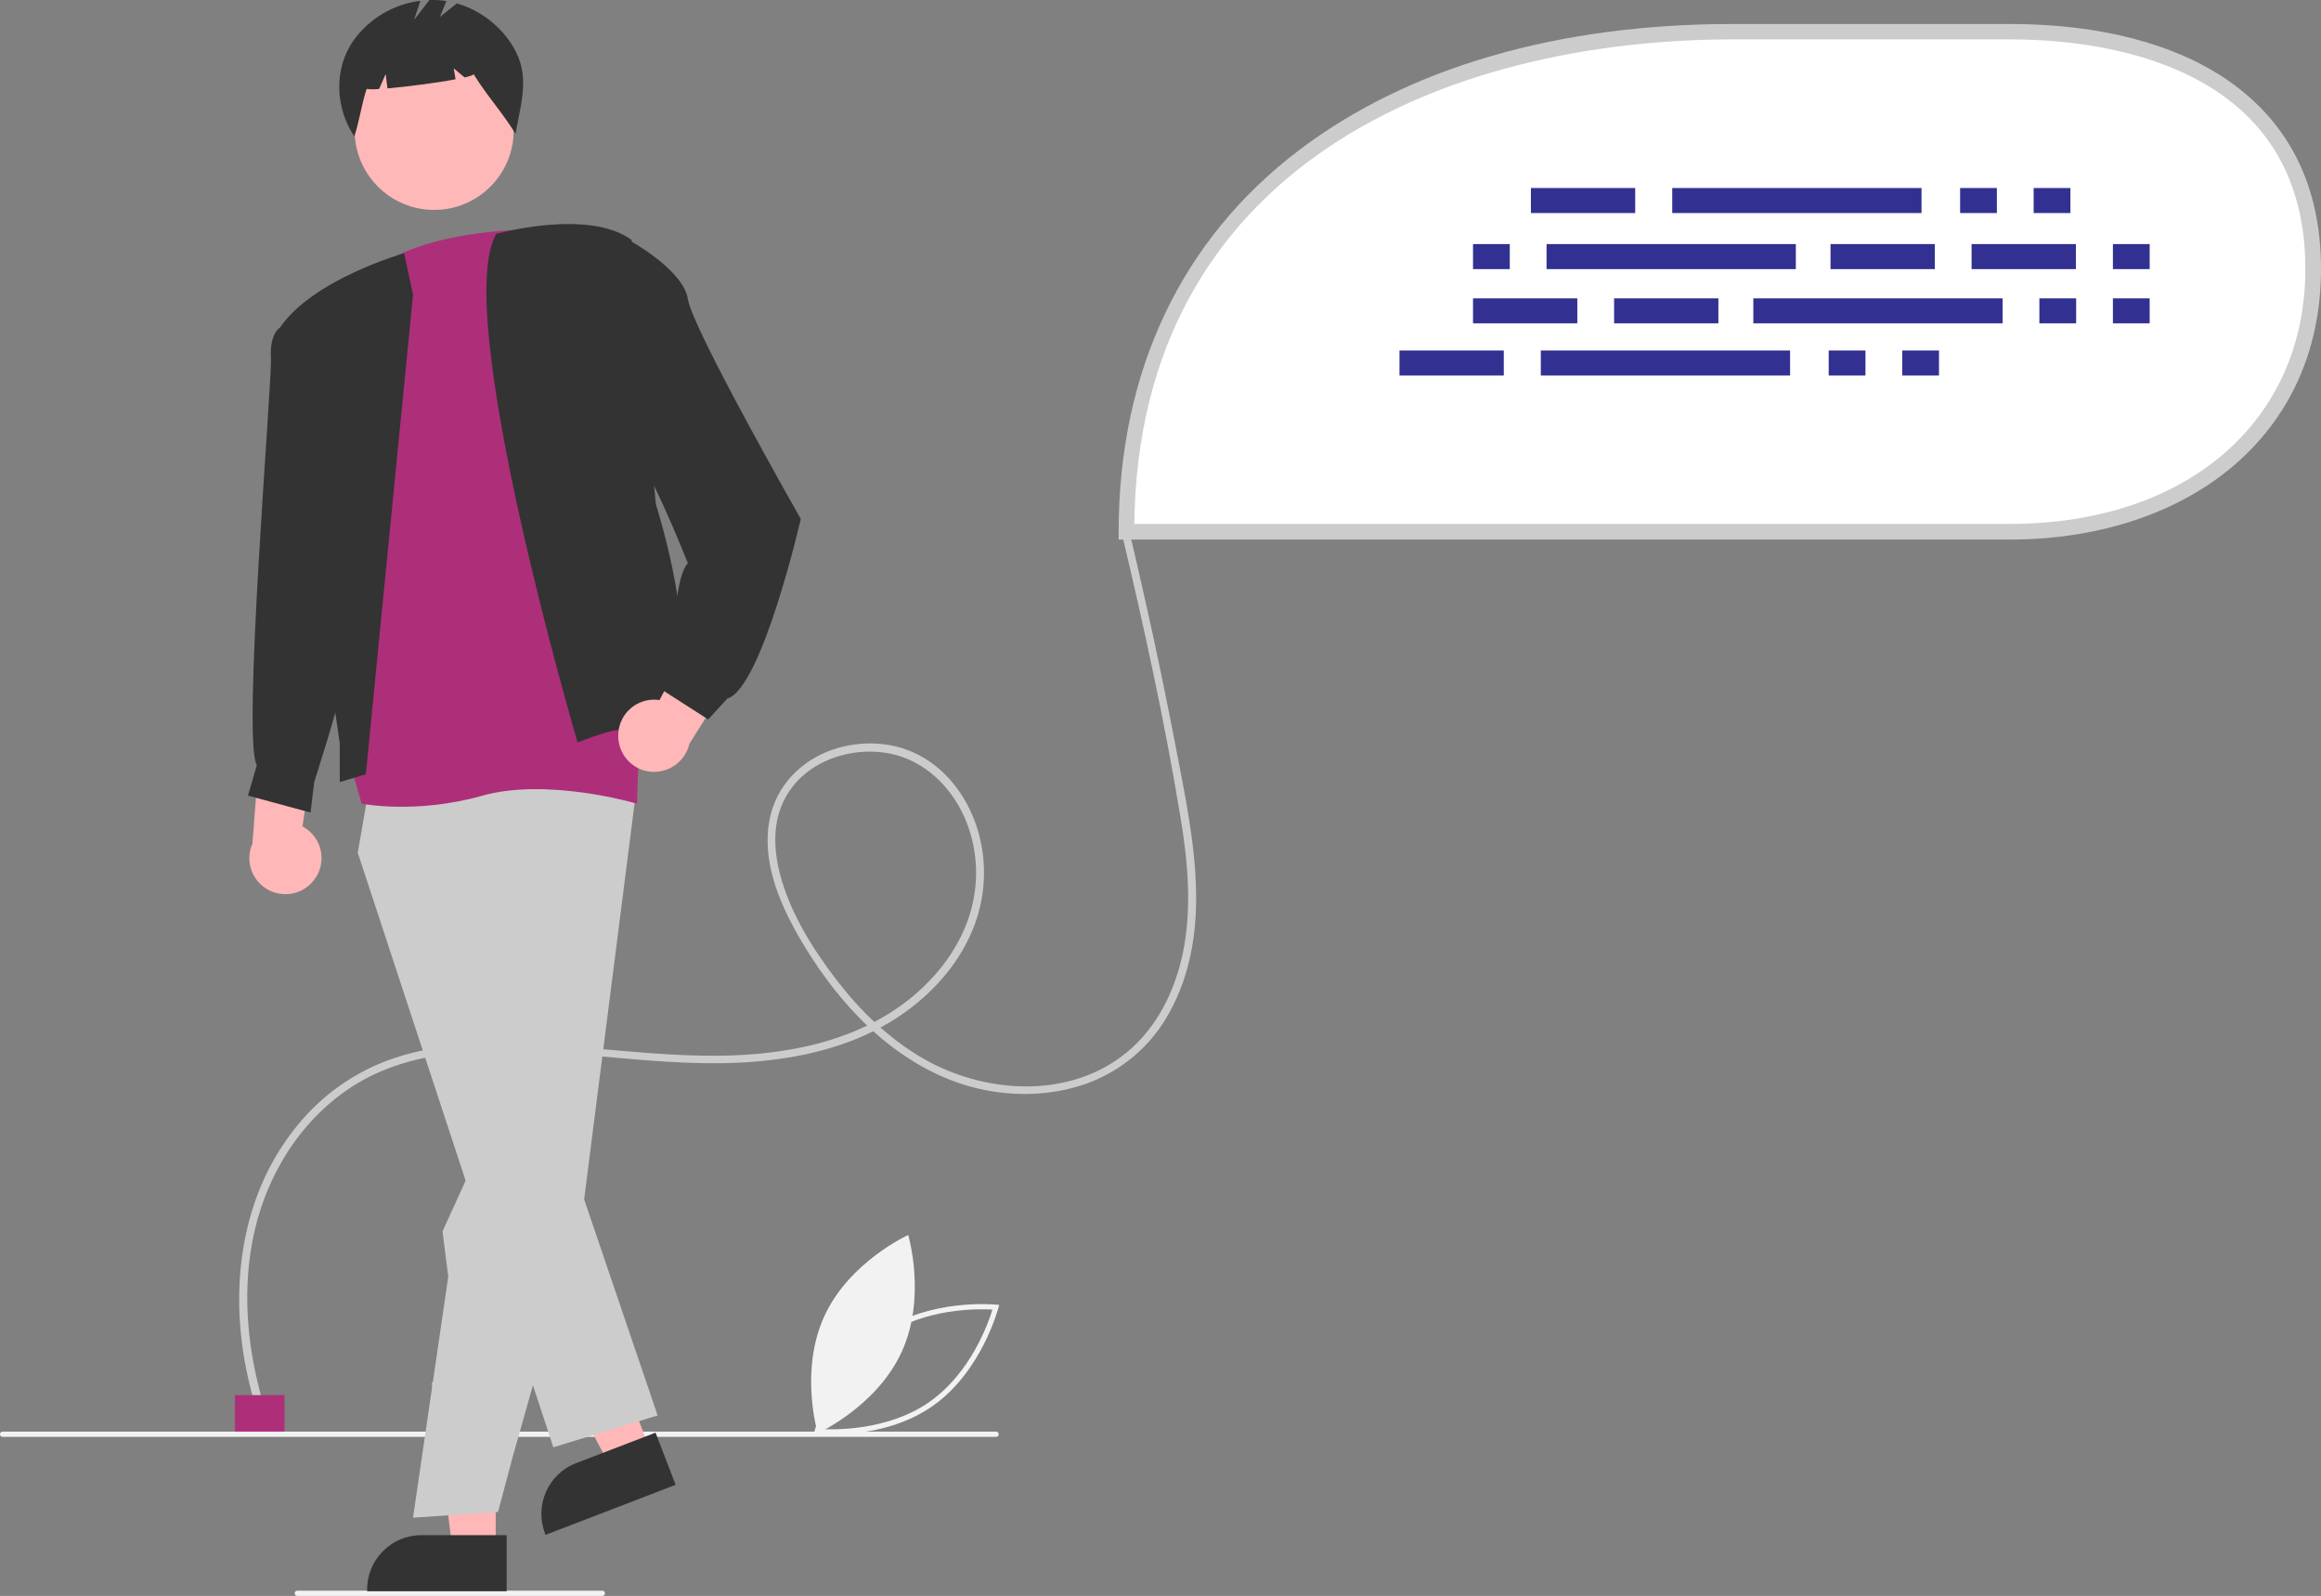 <svg xmlns="http://www.w3.org/2000/svg" xmlns:xlink="http://www.w3.org/1999/xlink" id="Layer_1" x="0px" y="0px" viewBox="0 0 890.1 612" style="enable-background:new 0 0 890.1 612;" xml:space="preserve"><rect x="0" y="0" width="890.1" height="612" fill="#808080" stroke="none"/><style type="text/css">	.st0{fill:#F2F2F2;}	.st1{fill:#CCCCCC;}	.st2{fill:#AD2F7A;}	.st3{fill:#FFFFFF;}	.st4{fill:#323191;}	.st5{fill:#FFB7B7;}	.st6{fill:#333333;}	.st7{fill:#FFB8B8;}</style><path class="st0" d="M312.1,549.8l0.3-1.1c0.1-0.2,6.4-24.6,25.4-37.8s44-10.6,44.3-10.6l1.1,0.1l-0.3,1.1 c-0.1,0.2-6.4,24.6-25.4,37.8s-44,10.6-44.3,10.6L312.1,549.8z M338.9,512.5c-16.1,11.2-22.8,30.6-24.3,35.5 c5.1,0.3,25.7,0.8,41.7-10.3c16.1-11.2,22.8-30.6,24.3-35.5C375.5,501.9,355,501.4,338.9,512.5L338.9,512.5z"></path><path class="st0" d="M345.8,518.4c-9.6,21-32.2,31.2-32.2,31.2s-7.1-23.8,2.5-44.8s32.2-31.2,32.2-31.2S355.4,497.5,345.8,518.4z"></path><path class="st1" d="M102.2,542.2c-10.3-31.8-11.2-68,6.3-97.5c7.4-12.6,17.9-23.4,30.7-30.5c14.8-8.2,31.9-10.8,48.5-11.2 c36.3-0.8,72.4,8,108.7,3.4c16.3-2,32.5-6.6,46.5-15.4c12.1-7.7,22.6-18.4,28.7-31.3c6-12.4,7.4-26.5,3.8-39.9 c-3.4-12.6-11.5-24.4-23.3-30.4c-10.7-5.5-23.9-5.6-35-1.1c-11.9,4.9-20.5,15-22.3,27.9c-2.3,16.1,5,32,13,45.5 c7.8,13,17.2,25.1,28.6,35.1c11.1,9.6,24.1,17.2,38.5,20.6c13.6,3.2,28.3,2.9,41.6-1.8c13.7-4.9,25.1-14.6,32-27.4 c7.8-14,10.5-30.2,10.2-46.1c-0.3-18.8-4.3-37.3-7.8-55.7c-3.6-18.6-7.4-37.2-11.6-55.7c-2-9-4.1-18-6.2-27 c-0.4-1.9-3.3-1.1-2.9,0.8c8.5,35.8,16.4,71.9,22.4,108.2c2.9,17.2,4.6,35.1,1.1,52.4c-3,14.6-9.8,28.7-21.4,38.3 c-22.1,18.4-55.2,16.1-78.8,2.2c-12.8-7.5-23.6-18-32.6-29.7c-9.3-12.1-17.9-25.9-21.8-40.8c-2-7.7-2.6-15.9-0.3-23.5 c1.8-5.9,5.3-11.1,10.1-15c9-7.3,21.7-9.9,33-7.5c12.7,2.8,22.5,12.3,27.8,23.9c5.5,12.3,6.1,26.1,1.8,38.9 c-4.5,13.4-14,24.9-25.3,33.2c-12.9,9.5-28.3,14.9-43.9,17.5c-35.2,6-70.6-1.8-105.8-2.5c-16.1-0.3-32.5,0.9-47.7,6.5 c-13.5,5-25.5,13.6-34.6,24.8c-20.1,24.3-25.6,56.6-20.9,87.3c1.3,8.3,3.3,16.5,5.9,24.5C99.9,544.8,102.8,544.1,102.2,542.2 L102.2,542.2z"></path><rect x="90.1" y="535" class="st2" width="19" height="15"></rect><path class="st3" d="M432,203.9h338.9c64.2,0,116.2-36.6,116.2-100.8l0,0c0-64.2-52-91-116.2-91H664.5 C536.1,12.2,432,75.5,432,203.9L432,203.9z"></path><path class="st1" d="M770.9,206.9H429v-3c0-61.4,24-112.1,69.3-146.4C540,25.9,597.4,9.2,664.5,9.2h106.4c34.4,0,63.4,7.6,83.9,21.9 c23.4,16.4,35.3,40.6,35.3,72c0,31.5-12.2,58-35.1,76.8C833.6,197.4,803.8,206.9,770.9,206.9z M435,200.9h335.9 c67.7,0,113.2-39.3,113.2-97.8c0-79.4-79.2-88-113.2-88H664.5C554.3,15.2,436.7,64.1,435,200.9L435,200.9z"></path><rect x="587.1" y="72.1" class="st4" width="40" height="9.6"></rect><rect x="751.7" y="72.1" class="st4" width="14.1" height="9.6"></rect><rect x="779.9" y="72.1" class="st4" width="14.1" height="9.6"></rect><rect x="641.3" y="72.1" class="st4" width="95.6" height="9.6"></rect><rect x="536.7" y="134.4" class="st4" width="40" height="9.6"></rect><rect x="701.3" y="134.4" class="st4" width="14.1" height="9.6"></rect><rect x="729.5" y="134.4" class="st4" width="14.1" height="9.6"></rect><rect x="590.9" y="134.4" class="st4" width="95.6" height="9.6"></rect><rect x="702" y="93.6" class="st4" width="40" height="9.6"></rect><rect x="756.1" y="93.6" class="st4" width="40" height="9.6"></rect><rect x="810.3" y="93.6" class="st4" width="14.1" height="9.6"></rect><rect x="564.9" y="93.6" class="st4" width="14.1" height="9.6"></rect><rect x="593.1" y="93.6" class="st4" width="95.6" height="9.6"></rect><rect x="619" y="114.4" class="st4" width="40" height="9.6"></rect><rect x="564.9" y="114.4" class="st4" width="40" height="9.6"></rect><rect x="810.3" y="114.4" class="st4" width="14.1" height="9.6"></rect><rect x="782.1" y="114.4" class="st4" width="14.1" height="9.6"></rect><rect x="672.4" y="114.4" class="st4" width="95.6" height="9.6"></rect><path class="st0" d="M382,551H1c-0.6,0-1-0.4-1-1s0.4-1,1-1h381c0.6,0,1,0.4,1,1S382.6,551,382,551z"></path><path class="st0" d="M231,612H114c-0.6,0-1-0.4-1-1s0.4-1,1-1h117c0.6,0,1,0.4,1,1S231.6,612,231,612z"></path><path class="st5" d="M120.4,337.5c4.7-6,3.6-14.6-2.4-19.3c-0.6-0.5-1.3-0.9-2-1.3l7.2-48.3l-23,10.7l-3.4,44.2 c-3.1,7,0.1,15.1,7,18.2C109.7,344.3,116.5,342.6,120.4,337.5L120.4,337.5z"></path><polygon class="st5" points="190.1,594.1 173.5,594.1 165.6,530.1 190.1,530.1 "></polygon><path class="st6" d="M194.3,610.2h-53.5v-0.7c0-11.5,9.3-20.8,20.8-20.8l0,0h32.7V610.2z"></path><polygon class="st5" points="249.3,555.9 233.8,561.9 203.5,505 226.3,496.2 "></polygon><path class="st6" d="M259.1,569.4l-49.9,19.2L209,588c-4.1-10.7,1.2-22.8,11.9-26.9l0,0l30.5-11.7L259.1,569.4z"></path><polygon class="st1" points="141.9,299.9 137.2,327 212.2,555 252.2,542.8 223.6,458.7 194.7,334 194.1,289.5 "></polygon><polygon class="st1" points="158.4,582 171.9,489.6 169.7,472.2 194.1,418.7 191.3,292 244.4,299.9 223.6,463.2 196.5,559.1  191,579.8 "></polygon><circle class="st7" cx="166.5" cy="50" r="30.5"></circle><path class="st6" d="M196.6,17.6c-4.9-7.9-12.5-13.7-21.4-16.3l-6.5,5.2l2.5-6.1c-2.1-0.3-4.3-0.5-6.5-0.4l-5.9,7.6l2.4-7.3 c-10.3,1.3-19.6,6.8-25.7,15.3c-7.5,10.8-7,25.8,0.4,36.7c2-6.2,2.7-12,4.7-18.2c1.6,0.2,3.2,0.2,4.8,0l2.5-5.7l0.7,5.5 c7.6-0.7,18.9-2.1,26.1-3.5l-0.7-4.2l4.2,3.5c2.2-0.5,3.5-1,3.4-1.3c5.4,8.7,10.7,14.2,16.1,22.9C199.9,38.9,203.5,28.8,196.6,17.6z "></path><path class="st2" d="M225.8,88.4c0,0-58.1-5.2-83.5,15.9l-7.9,189.1l4.3,14.8c0,0,20.8,4.1,46-3c25.2-7.2,59.6,3,59.6,3l3.7-115.8 L225.8,88.4z"></path><path class="st6" d="M140.3,296.9L158.4,113L155,97.1c0,0-35,9.9-47.7,28.6l23,159.4v14.8L140.3,296.9z"></path><path class="st6" d="M221.5,284.7c0,0-48.6-164.9-31.2-195c0,0,35.1-9.9,51.9,2.3l9.3,101.3c0,0,18.6,57.9,4.3,71.5l3.1,13.6 c0,0-19.1,1.1-23.1,1.7S221.5,284.7,221.5,284.7z"></path><path class="st6" d="M118.1,124.6l-10.8,1.1c0,0-3.9,2.1-3.4,11.5s-11.2,147.2-5.4,156.2l-3.4,11.7l24,6.5l1.4-11.7 c0,0,9.7-30.2,10.9-37.8C132.7,254.4,118.1,124.6,118.1,124.6z"></path><path class="st5" d="M237.1,282.4c-0.2-7.6,5.8-13.9,13.4-14.1c0.8,0,1.6,0,2.4,0.2l22.9-43.2l12.2,22.3l-23.6,37.6 c-1.7,7.4-9.1,12.1-16.5,10.5C241.6,294.3,237.2,288.8,237.1,282.4z"></path><path class="st6" d="M228.2,97.3l12.9-5.3c0,0,21,11.4,22.7,22.7s43.3,84.3,43.3,84.3s-14.9,65-28.2,68.9l-7.3,8L251.5,263l6.5-6.5 c0,0-0.2-34.4,5.8-40.5c0,0-16.9-43.2-24.5-47.5S228.2,97.3,228.2,97.3z"></path></svg>